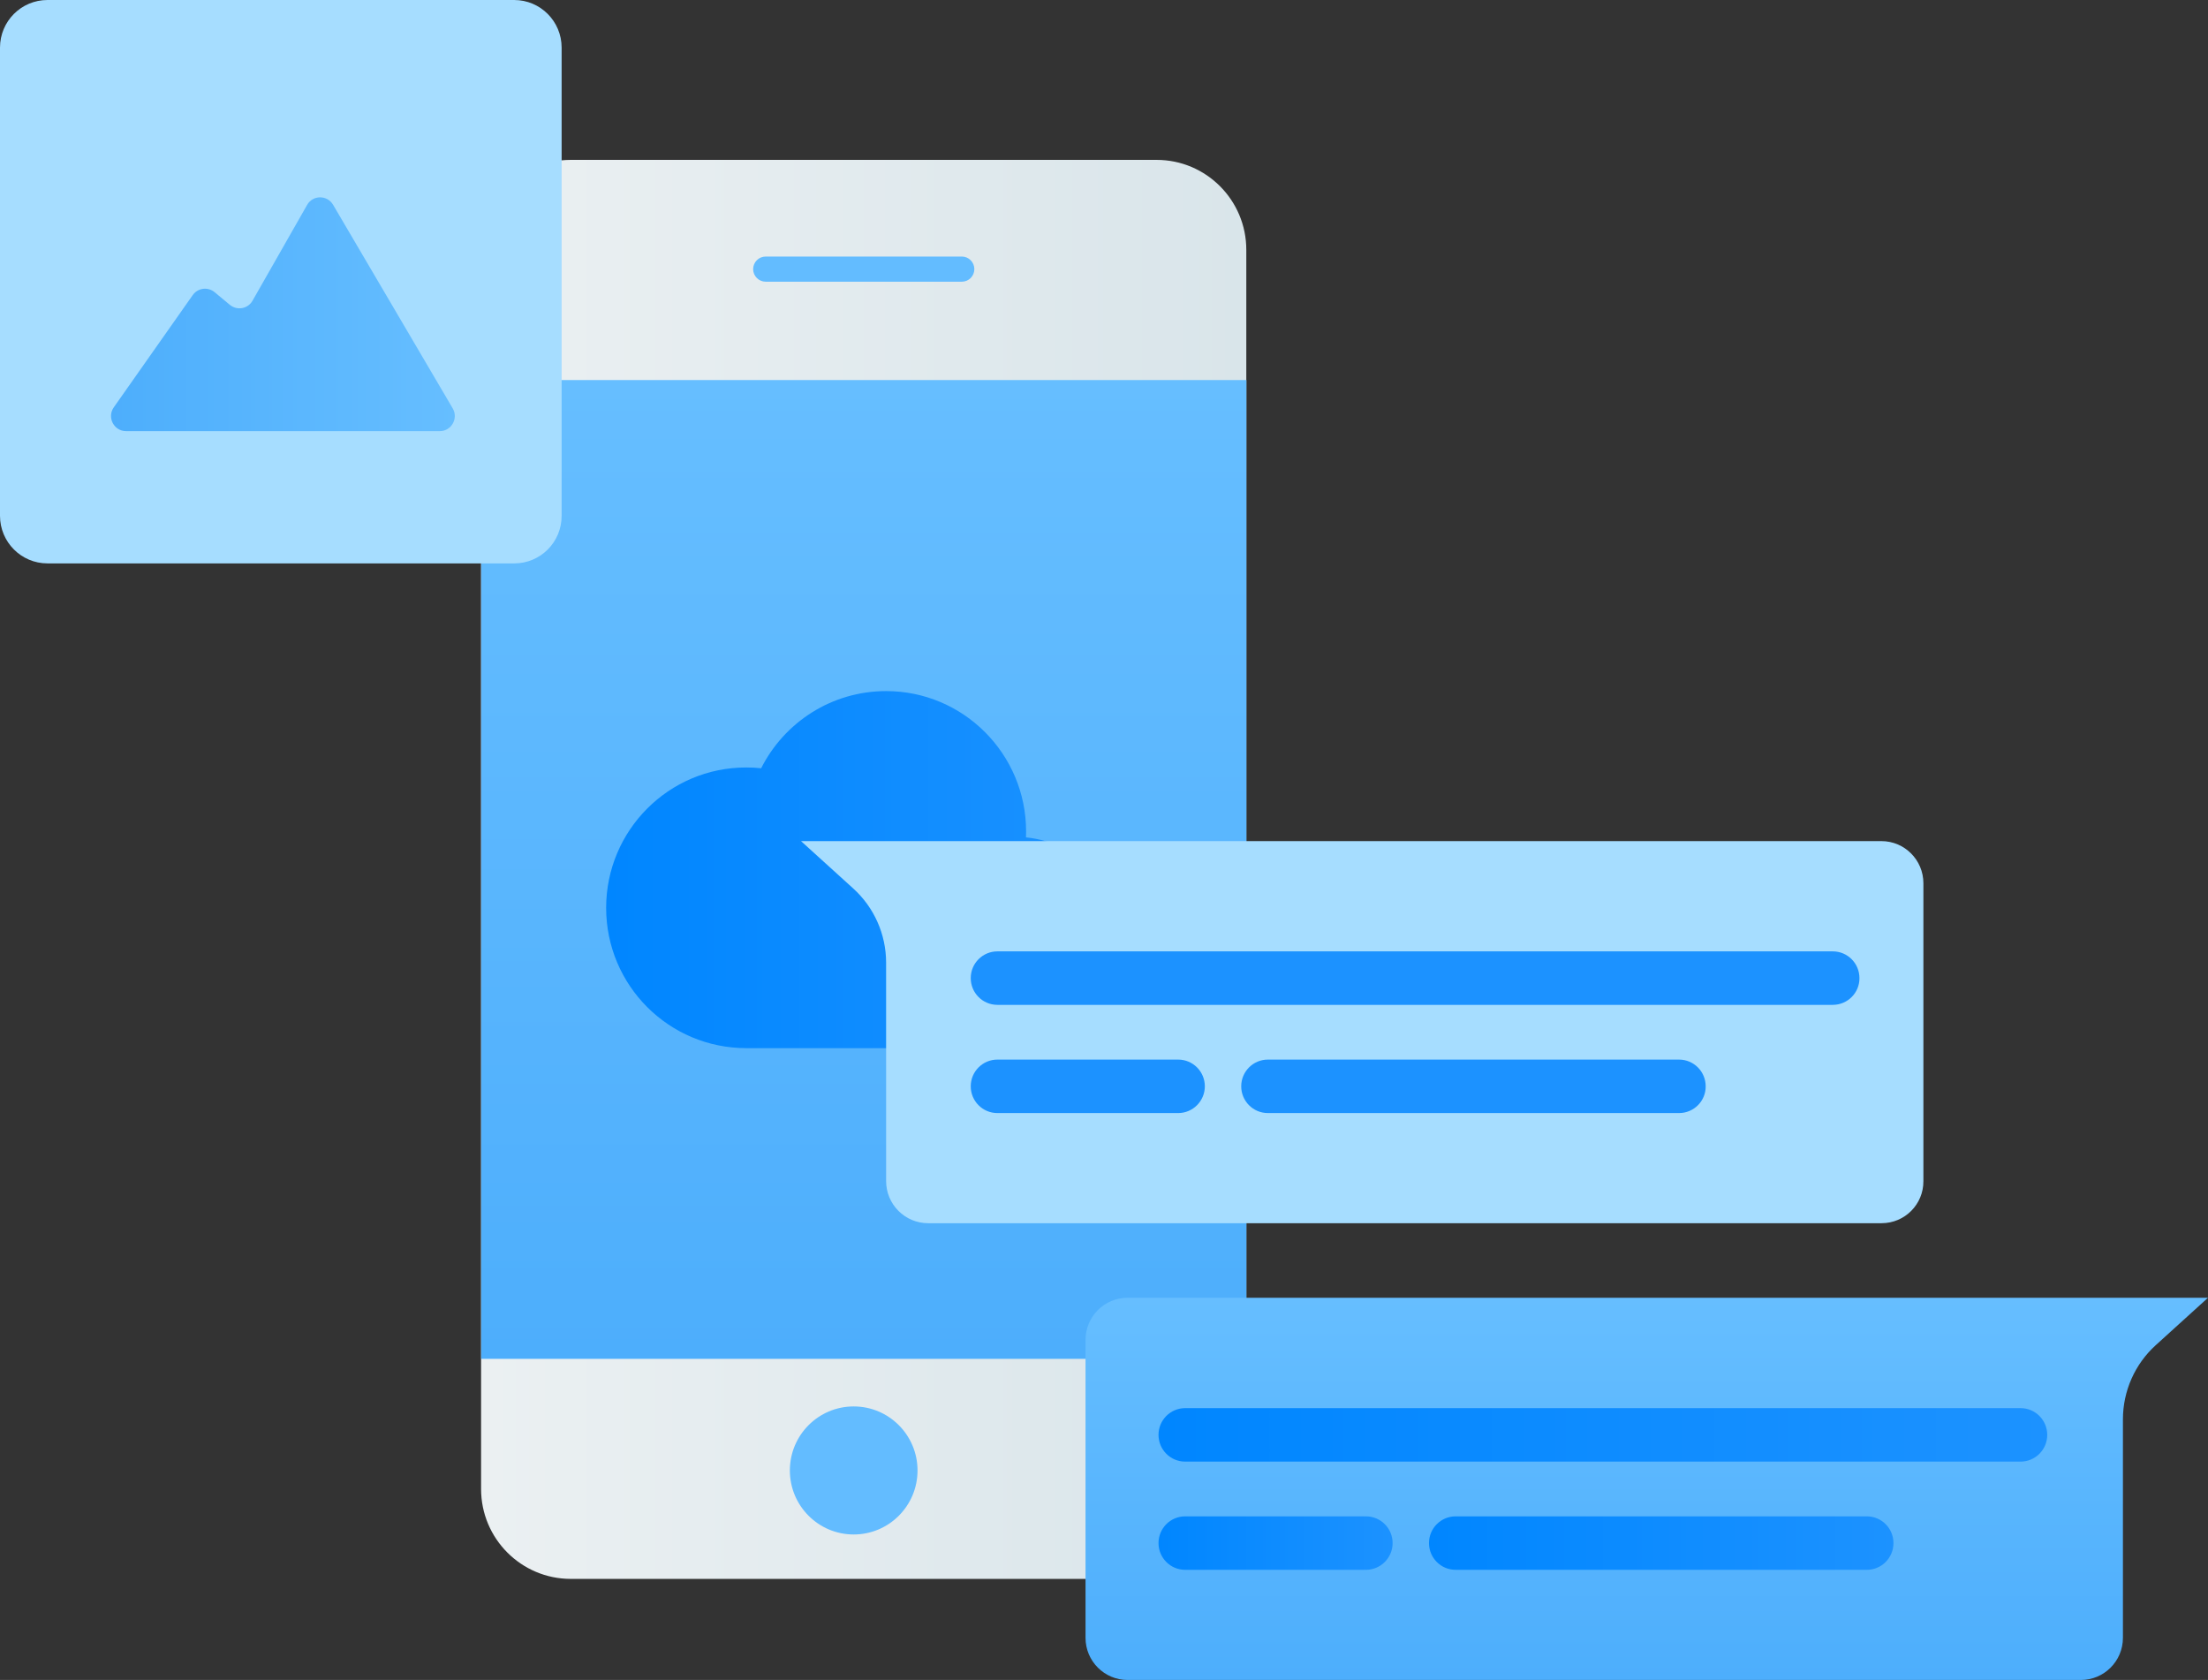 <svg xmlns="http://www.w3.org/2000/svg" width="255" height="194" fill="none" viewBox="0 0 255 194">
    <rect x="0" y="0" width="255" height="194" fill="#333333" stroke="none"/>
    <g clip-path="url(#clip0)">
        <path fill="url(#paint0_linear)" d="M133.587 182.328H65.919c-5.715 0-10.36-4.645-10.36-10.389V28.853c0-5.732 4.632-10.39 10.36-10.39h67.655c5.715 0 10.36 4.645 10.36 10.39v143.099c0 5.731-4.632 10.376-10.347 10.376z"/>
        <path fill="url(#paint1_linear)" d="M143.947 43.888H55.572v113.029h88.375V43.887z"/>
        <path fill="#63BCFF" d="M111.079 32.53H88.427c-.796 0-1.448-.655-1.448-1.453s.652-1.452 1.448-1.452h22.652c.796 0 1.448.654 1.448 1.452 0 .798-.639 1.453-1.448 1.453zM98.592 177.199c4.071 0 7.372-3.31 7.372-7.393s-3.301-7.393-7.372-7.393c-4.072 0-7.372 3.31-7.372 7.393s3.3 7.393 7.372 7.393z"/>
        <path fill="url(#paint2_linear)" d="M118.49 96.699c.013-.222.013-.445.013-.68 0-8.95-7.241-16.213-16.166-16.213-6.303 0-11.77 3.625-14.432 8.911-.574-.065-1.148-.091-1.735-.091-8.925 0-16.167 7.262-16.167 16.212s7.242 16.199 16.18 16.199h29.893c.405.04.809.066 1.214.066 6.733 0 12.2-5.483 12.2-12.235 0-6.346-4.828-11.567-11-12.169z"/>
        <path fill="#A6DDFF" d="M217.304 141.254H107.191c-2.675 0-4.854-2.172-4.854-4.868v-25.215c0-3.271-1.383-6.385-3.797-8.571l-6.029-5.47h124.767c2.675 0 4.854 2.173 4.854 4.869v34.4c.013 2.683-2.153 4.855-4.828 4.855z"/>
        <path fill="#1C92FF" d="M211.667 116.039h-96.478c-1.709 0-3.079-1.387-3.079-3.088 0-1.714 1.383-3.088 3.079-3.088h96.478c1.709 0 3.079 1.387 3.079 3.088.014 1.701-1.37 3.088-3.079 3.088zM136.066 128.535h-20.877c-1.709 0-3.079-1.387-3.079-3.088 0-1.714 1.383-3.088 3.079-3.088h20.877c1.709 0 3.08 1.387 3.08 3.088s-1.384 3.088-3.08 3.088zM193.909 128.535h-47.483c-1.709 0-3.079-1.387-3.079-3.088 0-1.714 1.383-3.088 3.079-3.088h47.483c1.709 0 3.079 1.387 3.079 3.088.013 1.701-1.37 3.088-3.079 3.088z"/>
        <path fill="url(#paint3_linear)" d="M130.221 194h110.1c2.675 0 4.854-2.172 4.854-4.868v-25.228c0-3.271 1.383-6.385 3.797-8.571l6.028-5.469H130.221c-2.675 0-4.854 2.172-4.854 4.868v34.4c0 2.696 2.179 4.868 4.854 4.868z"/>
        <path fill="url(#paint4_linear)" d="M233.353 168.785h-96.478c-1.709 0-3.079-1.387-3.079-3.088 0-1.714 1.383-3.088 3.079-3.088h96.478c1.709 0 3.08 1.387 3.08 3.088s-1.371 3.088-3.08 3.088z"/>
        <path fill="url(#paint5_linear)" d="M157.752 181.281h-20.877c-1.709 0-3.079-1.387-3.079-3.088 0-1.714 1.383-3.088 3.079-3.088h20.877c1.709 0 3.08 1.387 3.08 3.088s-1.384 3.088-3.08 3.088z"/>
        <path fill="url(#paint6_linear)" d="M215.595 181.281h-47.483c-1.709 0-3.079-1.387-3.079-3.088 0-1.714 1.383-3.088 3.079-3.088h47.483c1.709 0 3.079 1.387 3.079 3.088s-1.37 3.088-3.079 3.088z"/>
        <path fill="#A6DDFF" d="M59.395 65.06H5.48C2.453 65.06 0 62.6 0 59.562V5.496C0 2.46 2.453 0 5.48 0h53.902c3.027 0 5.48 2.46 5.48 5.496V59.55c.013 3.05-2.44 5.51-5.467 5.51z"/>
        <path fill="url(#paint7_linear)" d="M14.562 49.789h36.221c1.344 0 2.18-1.466 1.501-2.63L38.466 23.645c-.678-1.152-2.349-1.139-3.001.026l-6.302 11.057c-.535.942-1.788 1.164-2.623.471l-1.748-1.453c-.783-.654-1.945-.497-2.532.328L13.14 47.04c-.81 1.152.013 2.748 1.422 2.748z"/>
    </g>
    <defs>
        <linearGradient id="paint0_linear" x1="55.57" x2="143.939" y1="100.403" y2="100.403" gradientUnits="userSpaceOnUse">
            <stop stop-color="#EBF0F2"/>
            <stop offset="1" stop-color="#D9E5EA"/>
        </linearGradient>
        <linearGradient id="paint1_linear" x1="99.754" x2="99.754" y1="156.919" y2="43.886" gradientUnits="userSpaceOnUse">
            <stop stop-color="#4DAEFC"/>
            <stop offset="1" stop-color="#66BEFF"/>
        </linearGradient>
        <linearGradient id="paint2_linear" x1="70.015" x2="129.494" y1="100.459" y2="100.459" gradientUnits="userSpaceOnUse">
            <stop stop-color="#0086FF"/>
            <stop offset="1" stop-color="#1C92FF"/>
        </linearGradient>
        <linearGradient id="paint3_linear" x1="190.182" x2="190.182" y1="194.006" y2="149.87" gradientUnits="userSpaceOnUse">
            <stop stop-color="#4DAEFC"/>
            <stop offset="1" stop-color="#66BEFF"/>
        </linearGradient>
        <linearGradient id="paint4_linear" x1="133.791" x2="236.439" y1="165.688" y2="165.688" gradientUnits="userSpaceOnUse">
            <stop stop-color="#0086FF"/>
            <stop offset="1" stop-color="#1C92FF"/>
        </linearGradient>
        <linearGradient id="paint5_linear" x1="133.791" x2="160.831" y1="178.188" y2="178.188" gradientUnits="userSpaceOnUse">
            <stop stop-color="#0086FF"/>
            <stop offset="1" stop-color="#1C92FF"/>
        </linearGradient>
        <linearGradient id="paint6_linear" x1="165.031" x2="218.68" y1="178.188" y2="178.188" gradientUnits="userSpaceOnUse">
            <stop stop-color="#0086FF"/>
            <stop offset="1" stop-color="#1C92FF"/>
        </linearGradient>
        <linearGradient id="paint7_linear" x1="12.817" x2="52.523" y1="36.286" y2="36.286" gradientUnits="userSpaceOnUse">
            <stop stop-color="#4DAEFC"/>
            <stop offset="1" stop-color="#66BEFF"/>
        </linearGradient>
        <clipPath id="clip0">
            <path fill="#fff" d="M0 0H255V194H0z"/>
        </clipPath>
    </defs>
</svg>
